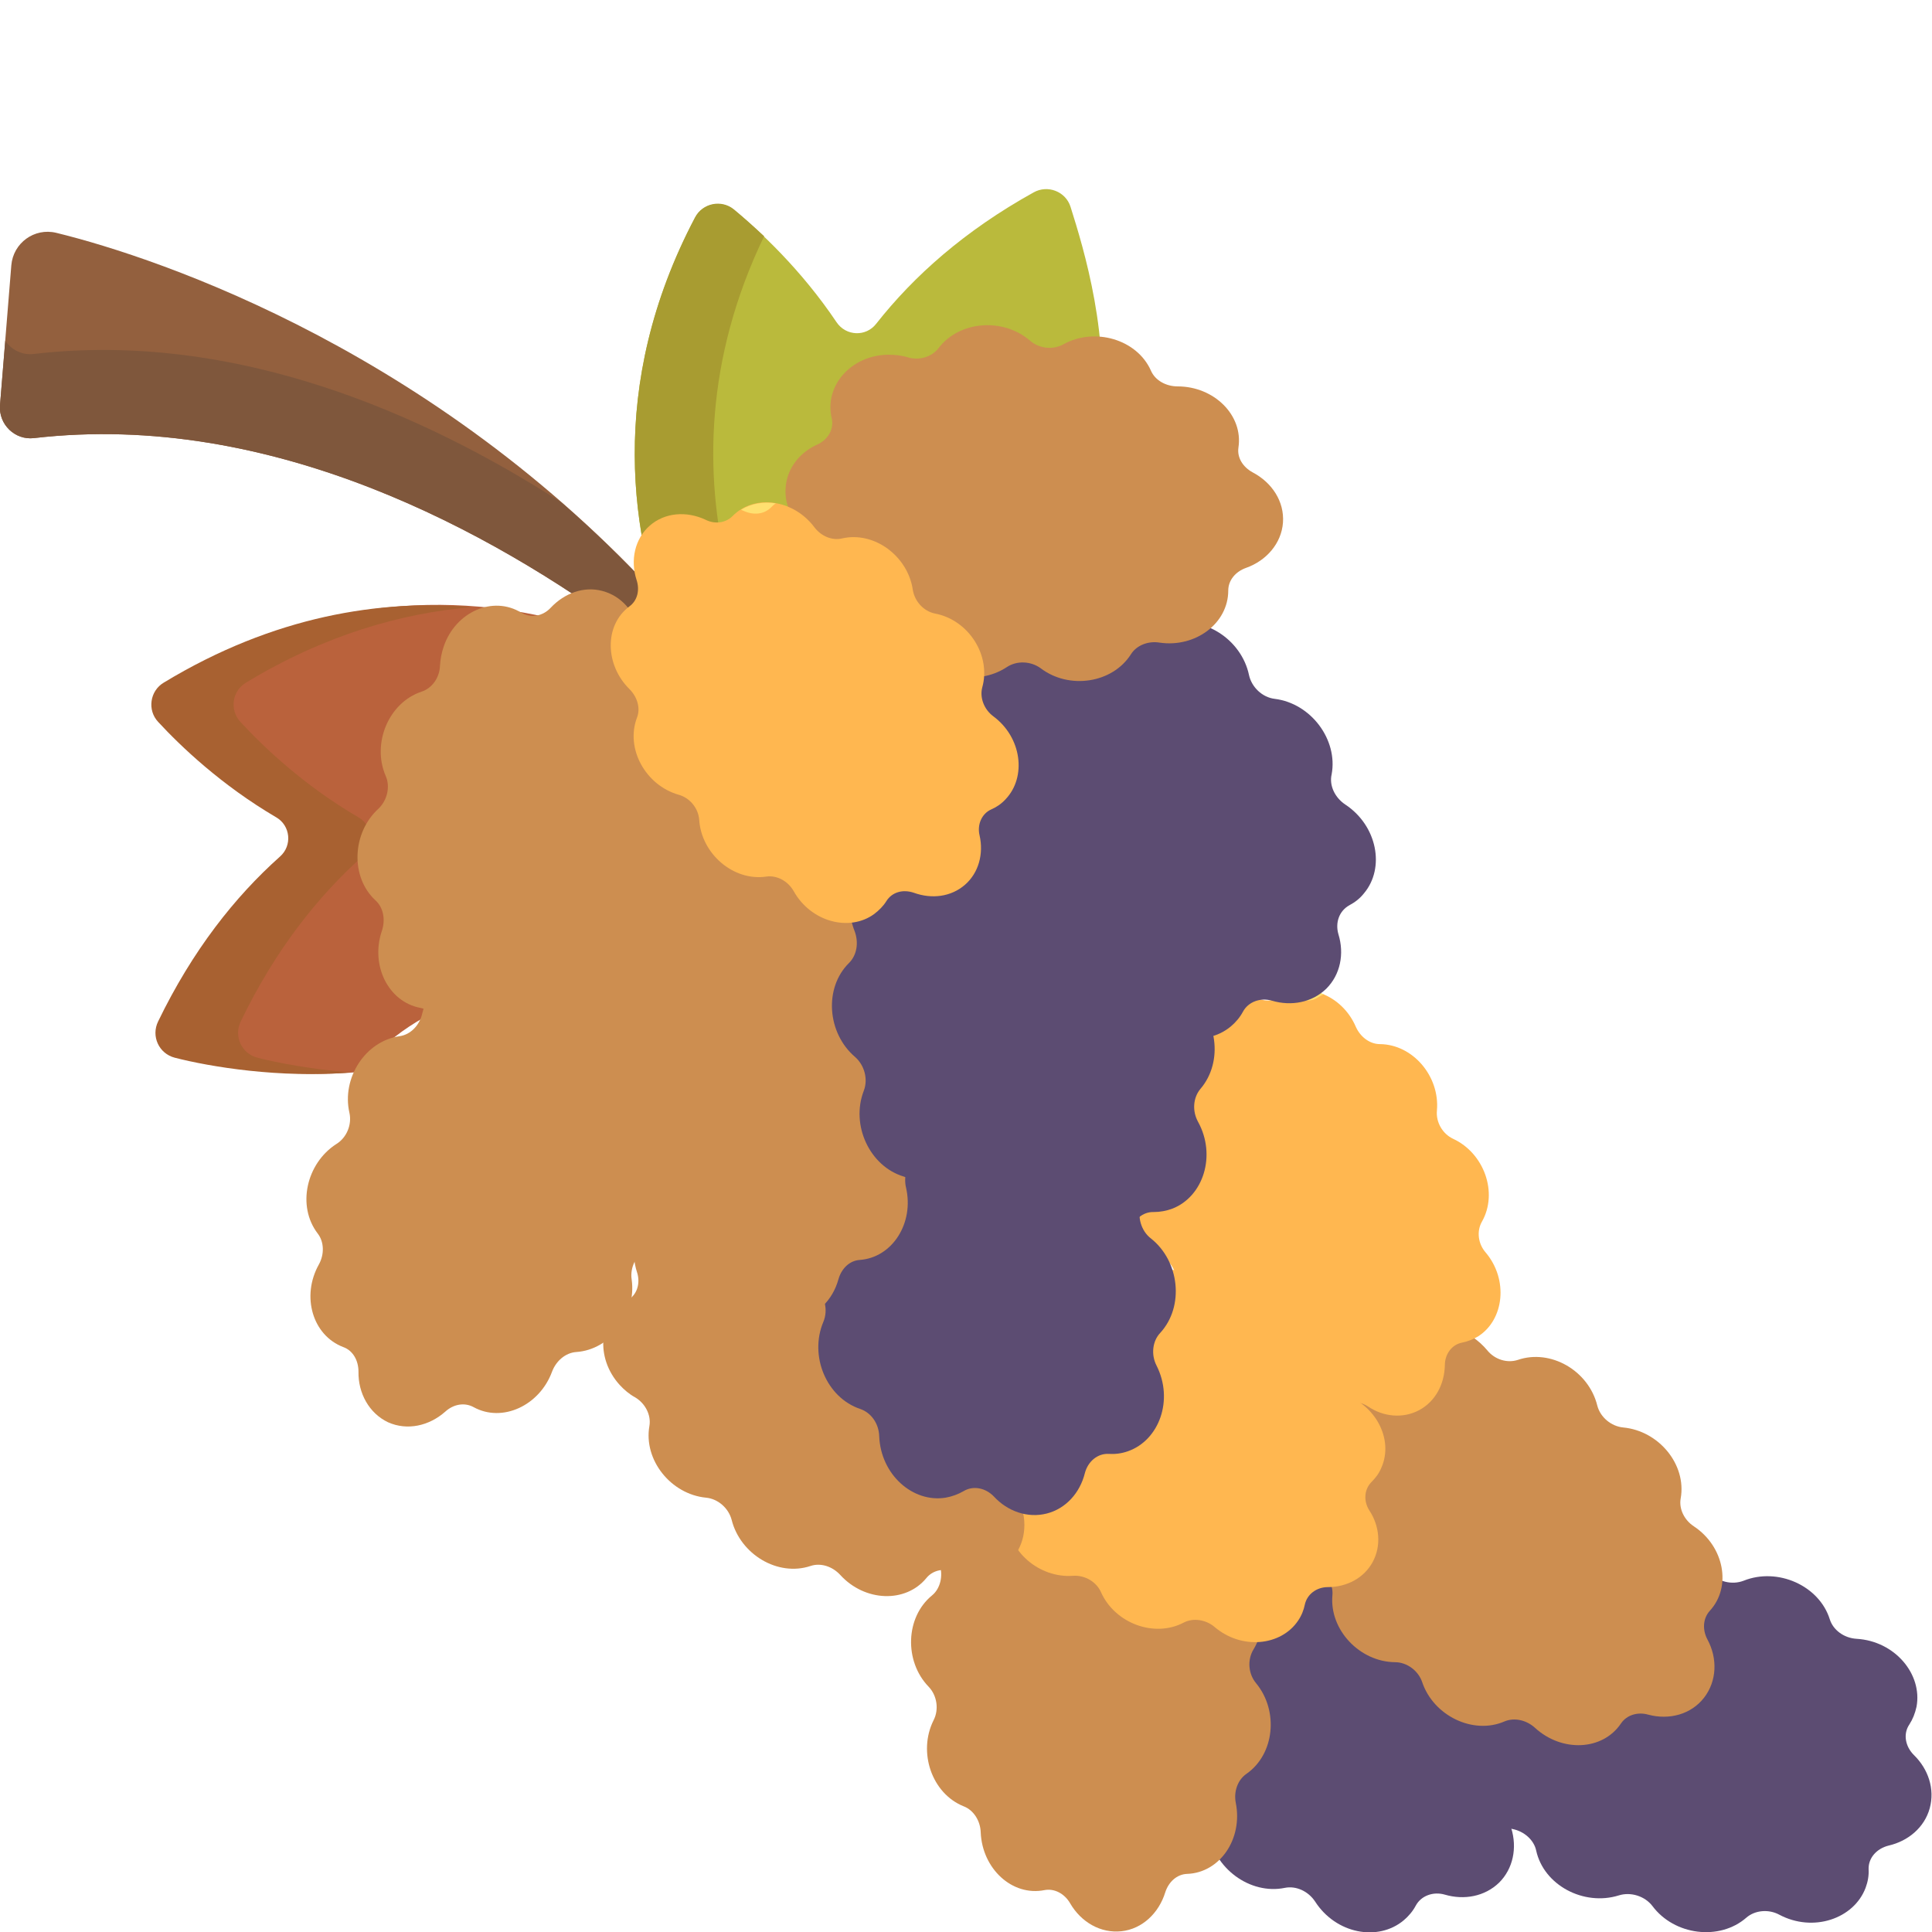 <?xml version="1.0" encoding="utf-8"?>
<!-- Generator: Adobe Illustrator 24.2.1, SVG Export Plug-In . SVG Version: 6.00 Build 0)  -->
<svg version="1.1" id="Capa_1" xmlns="http://www.w3.org/2000/svg" xmlns:xlink="http://www.w3.org/1999/xlink" x="0px" y="0px"
	 viewBox="0 0 512 512" style="enable-background:new 0 0 512 512;" xml:space="preserve">
<style type="text/css">
	.st0{fill:#5C4C72;}
	.st1{fill:#D3B3FF;}
	.st2{fill:#CD8E50;}
	.st3{fill:#FFB750;}
	.st4{fill:#FFE070;}
	.st5{fill:#93603E;}
	.st6{fill:#7F573C;}
	.st7{fill:#BA623C;}
	.st8{fill:#A86131;}
	.st9{fill:#BABA3C;}
	.st10{fill:#A89C31;}
</style>
<g>
	<path class="st0" d="M462.1,418.9c-3.1,1.2-6.8,0.3-9-2.2c-6.5-7.3-18.4-8-24.9-1.2c-2,2.1-5.4,2.7-8.4,1.6
		c-9.2-3.4-19.5,1.2-21.2,10.1c-0.5,2.7-2.9,4.7-6,5.1c-5.9,0.8-10.8,4.6-12.4,10.1c-1.6,5.5,0.7,11.3,5.3,15.1
		c2.4,1.9,3.4,4.8,2.4,7.5c-2.8,7.7,2.1,15.9,9.9,18.8c1,0.4,2,0.7,3,0.9c3.1,0.6,5.7,2.9,6.3,5.7c2,9.2,12.6,14.8,21.9,11.9
		c3.2-1,6.9,0.2,8.9,2.8c5.8,7.8,17.8,9.3,24.9,3.1c2.3-2,5.9-2.3,8.7-0.8c9,4.8,19.8,1.1,22.9-7.1c0.6-1.6,0.9-3.3,0.8-4.9
		c-0.1-3,2.1-5.5,5.3-6.3c5.2-1.2,9.5-4.8,10.9-9.9c1.4-5.1-0.4-10.4-4.2-14.1c-2.3-2.3-2.9-5.6-1.2-8.1c0.9-1.4,1.5-2.9,1.9-4.7
		c1.6-8.6-5.7-17.4-15.9-18c-3.3-0.2-6.2-2.3-7.1-5.2C482.1,420.2,471.1,415.3,462.1,418.9L462.1,418.9z"/>
	<path class="st1" d="M400,425.3c3-0.4,5.4-2.4,6-5.1c0.2-1.1,0.5-2,1-2.9c-3.5,1.5-6.3,4.2-7.7,7.7c-0.1,0.1-0.1,0.3-0.2,0.5
		C399.3,425.4,399.6,425.4,400,425.3z"/>
</g>
<g>
	<path class="st0" d="M383.6,422.1c-3.3-0.4-6.1-3.1-6.8-6.3c-2-9.5-12.1-16-21.1-13.3c-2.8,0.8-6-0.3-8.1-2.7
		c-6.4-7.5-17.6-8.5-23.5-1.6c-1.8,2.1-4.9,2.6-7.7,1.5c-5.5-2.2-11.7-1.3-15.7,2.8c-4.1,4.1-4.9,10.2-2.8,15.7
		c1.1,2.8,0.6,5.9-1.5,7.7c-6.2,5.3-6,14.9-0.6,21.3c0.7,0.8,1.4,1.5,2.2,2.2c2.4,2.1,3.6,5.3,2.7,8.1c-2.7,9,3.7,19.1,13.3,21.1
		c3.3,0.7,5.9,3.5,6.3,6.8c1.3,9.7,11,16.8,20.2,14.9c3-0.6,6.2,0.9,8,3.6c5.5,8.6,16.7,10.7,23.5,5c1.3-1.1,2.4-2.4,3.2-3.9
		c1.4-2.6,4.6-3.8,7.7-2.9c5.1,1.5,10.6,0.5,14.4-3.2c3.7-3.7,4.8-9.2,3.2-14.4c-0.9-3.1,0.2-6.2,2.9-7.7c1.5-0.8,2.8-1.8,3.9-3.2
		c5.6-6.7,3.5-17.9-5-23.5c-2.7-1.8-4.3-5-3.6-8C400.4,433,393.3,423.4,383.6,422.1L383.6,422.1z"/>
	<path class="st1" d="M326.3,397.2c2.8,1.1,5.9,0.6,7.7-1.5c0.7-0.8,1.5-1.5,2.3-2.1c-3.8-0.4-7.6,0.6-10.5,3
		c-0.1,0.1-0.2,0.2-0.4,0.3C325.7,397,326,397.1,326.3,397.2z"/>
</g>
<g>
	<path class="st2" d="M325.8,413.8c-2.6-1.3-4.2-4.4-3.9-7.6c0.2-1.7,0.1-3.4-0.3-5.2c-1.9-9.5-11.1-15.2-19.2-11.7
		c-2.7,1.2-5.7,0.1-7.5-2.4c-3-4.2-7.8-6.8-12.8-6.2c-5.1,0.6-9.2,4.1-11.1,8.9c-1.2,2.9-3.9,4.6-6.8,4.1
		c-8.8-1.6-16.4,6.1-16.1,15.7c0.1,1.8,0.4,3.6,0.9,5.2c1,3,0.2,6.4-2,8.2c-7.1,5.8-7.4,17.5-0.9,24.2c2.2,2.3,2.8,6,1.3,8.9
		c-4.2,8.4-0.5,19.4,8,22.8c2.6,1,4.4,3.8,4.5,6.9c0.4,9.6,8.3,17,16.9,15.3c2.6-0.5,5.3,0.9,6.8,3.5c2.9,5,8.1,8,13.6,7.4
		c5.5-0.6,9.9-4.8,11.6-10.3c0.9-2.8,3.1-4.8,5.8-4.9c8.7-0.3,14.8-9.3,12.9-18.8c-0.6-3,0.5-6.1,2.8-7.7c7.5-5.2,8.6-16.7,2.6-24
		c-2.1-2.5-2.4-6.2-0.7-9C337,429.2,334,417.9,325.8,413.8L325.8,413.8z"/>
</g>
<g>
	<path class="st2" d="M402.2,360.4c-2.8,0.9-6.1-0.1-8.1-2.6c-1.1-1.3-2.4-2.5-3.9-3.5c-8.1-5.4-18.6-2.8-21.8,5.4
		c-1,2.7-3.9,4.2-7,3.6c-5.1-0.9-10.3,0.8-13.4,4.8c-3.2,4-3.5,9.4-1.5,14.2c1.2,2.9,0.5,6-1.9,7.7c-7.3,5.1-7.2,15.9-0.2,22.5
		c1.3,1.2,2.8,2.2,4.3,3c2.8,1.4,4.7,4.3,4.4,7.3c-0.8,9.1,7.2,17.6,16.6,17.7c3.2,0,6.2,2.3,7.2,5.3c3,8.9,13.5,14,21.8,10.4
		c2.6-1.1,5.8-0.4,8.1,1.7c7.1,6.5,17.9,6.1,22.8-1.2c1.5-2.2,4.4-3.1,7.2-2.3c5.6,1.5,11.4-0.1,14.8-4.5c3.4-4.4,3.6-10.4,0.9-15.4
		c-1.4-2.6-1.2-5.6,0.6-7.6c5.9-6.4,3.8-17.1-4.2-22.4c-2.6-1.7-4-4.7-3.5-7.4c1.6-9-5.8-17.9-15.2-18.8c-3.2-0.3-6.1-2.7-6.9-5.8
		C421,363.2,410.9,357.4,402.2,360.4L402.2,360.4z"/>
</g>
<g>
	<path class="st3" d="M331.4,348.9c-3,0.5-6.2-1.2-7.7-3.9c-4.3-7.9-15-11.1-22.3-6.3c-2.3,1.5-5.4,1.3-7.9-0.3
		c-7.6-5-17.9-2.9-21.3,4.8c-1.1,2.3-3.6,3.6-6.4,3.4c-5.5-0.5-10.7,1.9-13.3,6.6c-2.6,4.7-1.7,10.4,1.7,14.8
		c1.7,2.2,2.1,5.1,0.7,7.3c-4.6,7.2-0.7,16.8,7.6,20.5c2.7,1.2,4.6,3.8,4.5,6.5c-0.1,8.7,8.4,16,17.4,15.3c3.1-0.2,6.2,1.6,7.4,4.4
		c3.7,8.2,14.1,12.1,21.9,8c2.5-1.3,5.8-0.8,8.1,1.1c7.2,6.2,17.7,5.1,22.2-1.6c0.9-1.3,1.5-2.8,1.8-4.3c0.6-2.7,3.1-4.6,6.1-4.6
		c5,0,9.6-2.4,11.9-6.7c2.3-4.3,1.8-9.5-0.9-13.6c-1.6-2.5-1.4-5.6,0.6-7.6c1.1-1.1,2-2.3,2.6-3.8c3.3-7.5-1.6-16.9-10.6-19.6
		c-2.9-0.9-5.1-3.4-5.3-6.2C349.3,354.3,340.3,347.6,331.4,348.9L331.4,348.9z"/>
	<path class="st4" d="M274.5,340.9c2.8,0.2,5.4-1,6.4-3.4c0.2-0.5,0.5-1,0.8-1.5c-3.2,0.6-6.1,2.3-8.1,4.8
		C273.9,340.8,274.2,340.8,274.5,340.9L274.5,340.9z"/>
</g>
<g>
	<path class="st3" d="M385.1,301.8c-2.8-1.3-4.6-4.4-4.3-7.5c0.8-9-6.3-17.5-15.1-17.6c-2.7,0-5.2-1.9-6.4-4.6
		c-3.6-8.4-13.3-12.3-20.4-7.8c-2.2,1.4-5,1-7.2-0.7c-4.3-3.4-10-4.3-14.7-1.8c-4.7,2.5-7.2,7.7-6.8,13.2c0.2,2.8-1.1,5.4-3.5,6.4
		c-7.8,3.4-9.8,13.6-5,21.3c1.6,2.5,1.7,5.7,0.2,7.9c-4.9,7.3-1.9,18,6,22.4c2.7,1.5,4.3,4.7,3.8,7.8c-1.5,8.9,5.1,17.9,13.8,18.7
		c2.8,0.3,5.3,2.5,6.1,5.4c2.6,9.1,11.9,14.1,19.4,10.9c1.5-0.6,2.8-1.5,3.9-2.6c2-2,5.1-2.1,7.6-0.5c4.1,2.8,9.3,3.3,13.6,1
		c4.3-2.3,6.7-6.9,6.8-11.9c0-3,1.9-5.5,4.6-6c1.5-0.3,3-0.9,4.3-1.7c6.8-4.4,8-15,1.9-22.2c-2-2.3-2.4-5.6-1-8.1
		C397.1,316.1,393.3,305.6,385.1,301.8L385.1,301.8z"/>
	<path class="st4" d="M342.1,263.6c2.2,1.8,5.1,2.1,7.2,0.7c0.5-0.3,1-0.6,1.5-0.8c-3-1.3-6.4-1.5-9.4-0.4
		C341.7,263.3,341.9,263.5,342.1,263.6L342.1,263.6z"/>
</g>
<g>
	<path class="st2" d="M226.2,319.9c-2.8,0.7-6-0.7-7.8-3.2c-1-1.4-2.2-2.7-3.6-3.8c-7.6-6-18.3-4.4-22.2,3.6c-1.3,2.6-4.3,3.8-7.3,3
		c-5-1.3-10.3-0.1-13.8,3.6s-4.3,9.1-2.7,14c1,3,0,6.1-2.5,7.5c-7.7,4.5-8.6,15.2-2.1,22.4c1.2,1.3,2.6,2.5,4.1,3.3
		c2.7,1.6,4.3,4.7,3.8,7.6c-1.6,9,5.7,18.1,15,19c3.2,0.3,6,2.8,6.8,5.9c2.3,9.1,12.2,15.1,20.9,12.2c2.7-0.9,5.8,0.1,7.9,2.4
		c6.5,7.1,17.3,7.5,22.8,0.8c1.7-2.1,4.6-2.7,7.4-1.7c5.4,1.9,11.3,0.9,15.1-3.2c3.8-4.1,4.4-10.1,2.2-15.3
		c-1.2-2.7-0.7-5.7,1.2-7.5c6.4-5.9,5.2-16.7-2.3-22.7c-2.4-1.9-3.6-5-2.9-7.7c2.4-8.8-4.3-18.3-13.6-20c-3.2-0.6-5.8-3.2-6.4-6.4
		C244.6,324.4,235,317.7,226.2,319.9L226.2,319.9z"/>
</g>
<g>
	<path class="st0" d="M305,328.2c-2.6-2-3.7-5.8-2.6-8.9c3.1-9.3-2.3-20-11.4-22.2c-2.8-0.7-5-3.3-5.5-6.4
		c-1.7-9.7-10.8-16.2-19.4-13.3c-2.6,0.9-5.5-0.2-7.4-2.6c-3.6-4.7-9.4-7.1-15-5.7c-5.6,1.4-9.5,6.3-10.4,12.1
		c-0.5,3-2.5,5.4-5.2,5.8c-8.1,1.4-12.7,9.8-11.4,18c0.2,1,0.4,2,0.7,3c1,3,0.4,6.4-1.8,8.3c-6.9,6.3-6.5,18.3,0.6,24.9
		c2.4,2.3,3.3,6,2,9.1c-3.8,9,0.8,20.1,9.8,23.1c2.9,1,4.9,3.9,5,7.2c0.4,10.2,8.9,17.7,17.6,16.3c1.7-0.3,3.3-0.9,4.7-1.7
		c2.6-1.6,5.9-0.9,8.1,1.4c3.6,3.9,8.9,5.8,14,4.5c5.1-1.3,8.8-5.5,10.1-10.7c0.8-3.1,3.4-5.3,6.4-5.1c1.6,0.1,3.3-0.1,5-0.7
		c8.3-2.9,12.2-13.6,7.6-22.7c-1.5-2.9-1.1-6.5,1-8.7C313.9,346.2,312.6,334.2,305,328.2L305,328.2z"/>
	<path class="st1" d="M268.4,277.5c1.9,2.4,4.8,3.5,7.4,2.6c1-0.3,2-0.5,3-0.6c-3.1-2.3-6.8-3.4-10.6-2.8c-0.2,0-0.3,0.1-0.5,0.1
		C268,277.1,268.2,277.3,268.4,277.5z"/>
</g>
<path class="st5" d="M172.1,169c1.5,0.4,3,0.8,4.4,1.2c0.6-2.5,1.4-5,2.2-7.4C117.9,93.8,42.3,68.4,14.9,61.7
	C9.1,60.3,3.5,64.4,3,70.3l-3,37.1c-0.4,5.1,4,9.3,9,8.7c63-7.3,121.3,24.8,158.1,52C168.8,168.4,170.4,168.6,172.1,169z"/>
<path class="st6" d="M148.7,133.1C112.3,109.7,62.3,87.6,9,93.8c-3.1,0.4-6-1.1-7.6-3.5L0,107.4c-0.4,5.1,4,9.3,9,8.7
	c63-7.3,121.3,24.8,158.1,52c1.6,0.2,3.2,0.5,4.9,0.9c1.5,0.4,3,0.8,4.4,1.2c0.6-2.5,1.4-5,2.2-7.4C169,151.9,158.9,142,148.7,133.1
	z"/>
<path class="st7" d="M95.1,284.1c7.7-9.4,18.1-16.3,29.7-19.6c1.9,2.2-20.5-19.9-12.9-52.7c5.4-23,23.3-39.8,44.8-44.9
	c-28.4-9.4-69-11.9-111.5,13.9c-3.7,2.2-4.4,7.3-1.5,10.4c6,6.5,16.8,16.8,31.3,25.3c3.8,2.2,4.3,7.5,1,10.4
	c-12,10.7-23.2,24.9-32.3,43.7c-1.9,3.9,0.2,8.5,4.4,9.6C57.6,282.6,76.3,285.8,95.1,284.1z"/>
<path class="st8" d="M68.2,280.3c-4.2-1.1-6.3-5.7-4.4-9.6C72.8,252,84,237.8,96,227c3.3-2.9,2.8-8.2-1-10.4
	c-14.6-8.5-25.4-18.9-31.3-25.3c-2.9-3.2-2.2-8.2,1.5-10.4c20.8-12.6,41.1-18.4,59.8-20c-24.1-2.1-52.4,2.3-81.6,20
	c-3.7,2.2-4.4,7.3-1.5,10.4c6,6.5,16.8,16.8,31.3,25.3c3.8,2.2,4.3,7.5,1,10.4c-12,10.7-23.2,24.9-32.3,43.7
	c-1.9,3.9,0.2,8.5,4.4,9.6c9.3,2.4,27.9,5.5,46.6,3.9C82.7,283.4,73.7,281.7,68.2,280.3z"/>
<path class="st9" d="M248.6,135.4c3.4,0.8,6.7,1.9,9.8,3.2c7.7-11.9,19.4-20.7,32.8-24.8c3.4-23.9-4-47.9-7.5-59
	c-1.3-4.1-6.1-5.9-9.8-3.8c-18.2,10.1-31.7,22.1-41.7,34.8c-2.7,3.5-8,3.3-10.5-0.4c-9.4-14-20.4-24.2-27.2-29.8
	c-3.3-2.7-8.3-1.7-10.3,2.1c-23.5,44.6-17.2,85.5-5.8,113.3C189.4,144.3,219.5,128.7,248.6,135.4z"/>
<path class="st10" d="M202.5,62.6c-3-2.8-5.7-5.2-8-7.1c-3.3-2.7-8.3-1.7-10.3,2.1c-23.5,44.6-17.2,85.5-5.8,113.3
	c3.2-7.9,8.2-14.8,14.2-20.4C186.8,126,186.7,95.4,202.5,62.6z"/>
<g>
	<path class="st2" d="M178,307.6c-1.6-2.5-1.3-5.9,0.6-8.5c1-1.4,1.9-2.9,2.5-4.6c3.3-9.1-1.6-18.8-10.4-19.9c-2.9-0.4-5-2.9-5.2-6
		c-0.4-5.2-3.2-9.8-7.8-11.9c-4.6-2.1-10-1.2-14.1,1.9c-2.5,1.9-5.7,1.9-7.9,0c-6.7-5.9-17.2-3.3-21.9,5.1c-0.9,1.6-1.5,3.2-1.9,4.9
		c-0.7,3.1-3.1,5.6-6,6c-9.1,1.3-15.4,11.1-13.3,20.3c0.7,3.1-0.7,6.6-3.5,8.3c-7.9,5.1-10.5,16.4-4.9,23.7c1.7,2.2,1.8,5.5,0.3,8.2
		c-4.7,8.4-1.7,18.8,6.5,21.9c2.5,0.9,4,3.5,4,6.5c-0.1,5.7,2.8,11,7.8,13.4c5.1,2.3,10.9,1,15.2-2.8c2.2-2,5.1-2.5,7.5-1.2
		c7.6,4.2,17.5-0.4,20.8-9.4c1.1-2.9,3.6-5,6.4-5.2c9.1-0.6,16-9.9,14.7-19.2c-0.5-3.2,1.2-6.6,4-8.1
		C179.7,326.6,182.9,315.4,178,307.6L178,307.6z"/>
</g>
<g>
	<path class="st2" d="M236.3,250.7c-2.7-1.2-4.3-4.3-4.1-7.4c0.1-1.7,0-3.4-0.4-5.2c-2.2-9.4-11.6-14.8-19.6-11
		c-2.6,1.2-5.7,0.3-7.6-2.2c-3.1-4.1-8-6.5-13-5.8s-9,4.4-10.8,9.3c-1.1,2.9-3.8,4.7-6.7,4.3c-8.8-1.3-16.2,6.6-15.5,16.2
		c0.1,1.8,0.5,3.5,1.1,5.1c1.1,3,0.4,6.4-1.8,8.3c-6.9,6.1-6.8,17.7-0.1,24.3c2.3,2.2,3,5.9,1.6,8.8c-3.9,8.6,0.2,19.5,8.8,22.5
		c2.6,0.9,4.5,3.7,4.7,6.8c0.7,9.6,8.9,16.7,17.4,14.8c2.6-0.6,5.3,0.8,6.9,3.2c3,4.9,8.3,7.7,13.8,6.9s9.7-5.1,11.2-10.6
		c0.8-2.8,2.9-4.9,5.6-5.1c8.7-0.6,14.5-9.8,12.3-19.2c-0.7-3,0.3-6.2,2.5-7.8c7.3-5.4,8.1-17,1.8-24.1c-2.1-2.4-2.6-6.1-1-8.9
		C248,265.7,244.7,254.5,236.3,250.7L236.3,250.7z"/>
</g>
<g>
	<path class="st2" d="M188.7,203.2c-2-2.2-2.3-5.6-0.9-8.4c0.8-1.5,1.3-3.2,1.6-5c1.6-9.5-4.9-18.2-13.8-17.8
		c-2.9,0.1-5.4-1.9-6.2-5c-1.3-5-4.8-9.1-9.8-10.4c-4.9-1.3-10,0.6-13.6,4.4c-2.1,2.3-5.3,2.9-7.8,1.4c-7.6-4.7-17.5-0.2-20.6,8.9
		c-0.6,1.7-0.9,3.5-1,5.1c-0.1,3.2-2.1,6-4.9,6.9c-8.7,2.9-13.2,13.7-9.5,22.3c1.3,2.9,0.4,6.6-2,8.8c-6.9,6.4-7.4,18-0.7,24.2
		c2.1,1.9,2.7,5.1,1.7,8.1c-3.1,9.1,1.7,18.8,10.2,20.4c2.6,0.5,4.6,2.8,5.1,5.7c0.9,5.7,4.7,10.4,10.1,11.8s11-0.9,14.5-5.4
		c1.8-2.3,4.6-3.4,7.2-2.5c8.3,2.8,17.1-3.4,18.8-12.9c0.5-3,2.7-5.6,5.4-6.2c8.9-2.1,14.1-12.5,11.1-21.5c-1-3.1,0-6.7,2.5-8.6
		C193.7,221.5,194.9,209.9,188.7,203.2L188.7,203.2z"/>
</g>
<g>
	<path class="st0" d="M314.8,263.7c-2.7-1.9-3.9-5.6-2.9-8.8c2.8-9.4-3-19.9-12.2-21.8c-2.8-0.6-5.1-3.1-5.8-6.2
		c-2-9.6-11.4-15.8-19.9-12.6c-2.6,1-5.5,0-7.5-2.3c-3.8-4.5-9.6-6.7-15.2-5.1c-5.5,1.6-9.2,6.6-10,12.5c-0.4,3-2.3,5.4-5,6
		c-8,1.7-12.3,10.2-10.7,18.4c0.2,1,0.5,2,0.9,3c1.1,3,0.6,6.3-1.5,8.4c-6.7,6.6-5.8,18.6,1.6,24.9c2.5,2.2,3.5,5.9,2.3,9
		c-3.5,9.1,1.6,20,10.6,22.7c2.9,0.9,5,3.7,5.3,7c0.7,10.2,9.6,17.4,18.2,15.6c1.7-0.3,3.3-1,4.6-1.9c2.5-1.7,5.8-1.2,8.1,1.1
		c3.8,3.8,9.1,5.5,14.2,4s8.6-5.8,9.7-11.1c0.7-3.2,3.2-5.4,6.2-5.3c1.6,0,3.3-0.3,4.9-0.9c8.2-3.2,11.7-14.1,6.8-23
		c-1.6-2.9-1.3-6.4,0.6-8.7C324.3,281.4,322.7,269.5,314.8,263.7L314.8,263.7z"/>
	<path class="st1" d="M276.3,214.5c2,2.3,4.9,3.3,7.5,2.3c1-0.4,2-0.6,3-0.7c-3.2-2.2-6.9-3.1-10.6-2.4c-0.2,0-0.3,0.1-0.5,0.1
		C275.9,214,276.1,214.3,276.3,214.5z"/>
</g>
<g>
	<path class="st0" d="M337.8,185.2c-3.3-0.4-6.1-3.1-6.8-6.3c-2-9.5-12.1-16-21.1-13.3c-2.8,0.8-6-0.3-8.1-2.7
		c-6.4-7.5-17.6-8.5-23.5-1.6c-1.8,2.1-4.9,2.6-7.7,1.5c-5.5-2.2-11.7-1.3-15.7,2.8c-4.1,4.1-4.9,10.2-2.8,15.7
		c1.1,2.8,0.6,5.9-1.5,7.7c-6.2,5.3-6,14.9-0.6,21.3c0.7,0.8,1.4,1.5,2.2,2.2c2.4,2.1,3.6,5.3,2.7,8.1c-2.7,9,3.7,19.1,13.3,21.1
		c3.3,0.7,5.9,3.5,6.3,6.8c1.3,9.7,11,16.8,20.2,14.9c3-0.6,6.2,0.9,8,3.6c5.5,8.6,16.7,10.7,23.5,5c1.3-1.1,2.4-2.4,3.2-3.9
		c1.4-2.6,4.6-3.8,7.7-2.9c5.1,1.5,10.6,0.5,14.4-3.2c3.7-3.7,4.8-9.2,3.2-14.4c-0.9-3.1,0.2-6.2,2.9-7.7c1.5-0.8,2.8-1.8,3.9-3.2
		c5.6-6.7,3.5-17.9-5-23.5c-2.7-1.8-4.3-5-3.6-8C354.6,196.1,347.5,186.4,337.8,185.2L337.8,185.2z"/>
	<path class="st1" d="M280.5,160.3c2.8,1.1,5.9,0.6,7.7-1.5c0.7-0.8,1.5-1.5,2.3-2.1c-3.8-0.4-7.6,0.6-10.5,3
		c-0.1,0.1-0.2,0.2-0.4,0.3C279.9,160.1,280.2,160.2,280.5,160.3z"/>
</g>
<g>
	<path class="st2" d="M248.7,92.3c-1.8,2.3-5.1,3.3-8.1,2.4c-1.6-0.5-3.4-0.7-5.2-0.7c-9.7,0.1-17,8.1-15,16.8
		c0.7,2.8-0.9,5.7-3.8,7c-4.7,2.1-8.1,6.4-8.4,11.5c-0.4,5.1,2.4,9.8,6.7,12.6c2.6,1.7,3.8,4.7,2.8,7.4c-3.2,8.3,3,17.2,12.5,18.7
		c1.8,0.3,3.6,0.3,5.2,0c3.1-0.5,6.3,1,7.7,3.5c4.4,8,15.8,10.5,23.7,5.3c2.7-1.8,6.4-1.6,9,0.3c7.5,5.7,19,4,23.9-3.7
		c1.5-2.4,4.6-3.6,7.6-3.1c9.5,1.4,18.2-5.1,18.2-13.8c0-2.7,1.9-5,4.7-6c5.4-1.9,9.4-6.5,9.8-12c0.4-5.6-2.9-10.6-8-13.3
		c-2.6-1.4-4.2-3.9-3.8-6.6c1.3-8.6-6.5-16.2-16.1-16.2c-3.1,0-6-1.6-7.1-4.2c-3.7-8.3-14.9-11.5-23.1-7c-2.8,1.6-6.5,1.2-8.9-0.9
		C265.8,84.1,254.2,85,248.7,92.3L248.7,92.3z"/>
</g>
<g>
	<path class="st3" d="M247.8,162.6c-3-0.6-5.4-3.2-5.9-6.3c-1.3-8.9-10.2-15.6-18.8-13.6c-2.6,0.6-5.5-0.6-7.3-3
		c-5.5-7.3-15.8-8.9-21.7-2.9c-1.8,1.8-4.7,2.2-7.2,0.9c-5-2.3-10.7-1.9-14.7,1.6c-4,3.5-5.2,9.2-3.5,14.4c0.9,2.7,0.2,5.5-1.9,7
		c-6.8,5.1-6.4,15.6,0,21.9c2.1,2.1,3,5.1,2,7.6c-3.1,8.2,2.3,17.9,11,20.4c3,0.8,5.3,3.6,5.5,6.7c0.6,9,9.1,16.3,17.8,15
		c2.8-0.4,5.7,1.2,7.2,3.8c4.6,8.3,14.9,10.9,21.4,6.1c1.3-1,2.4-2.1,3.2-3.4c1.5-2.4,4.4-3.2,7.3-2.2c4.7,1.7,9.8,1.1,13.5-2.1
		c3.7-3.2,5-8.3,3.9-13.1c-0.7-2.9,0.6-5.8,3.1-6.9c1.4-0.6,2.7-1.5,3.8-2.7c5.6-5.9,4.3-16.4-3.3-22c-2.4-1.8-3.6-4.9-2.9-7.6
		C262.7,173.7,256.7,164.3,247.8,162.6L247.8,162.6z"/>
	<path class="st4" d="M197.1,135.4c2.6,1.2,5.4,0.9,7.2-0.9c0.4-0.4,0.8-0.8,1.3-1.1c-3.2-0.5-6.5,0-9.2,1.7
		C196.6,135.2,196.9,135.3,197.1,135.4L197.1,135.4z"/>
</g>
</svg>
